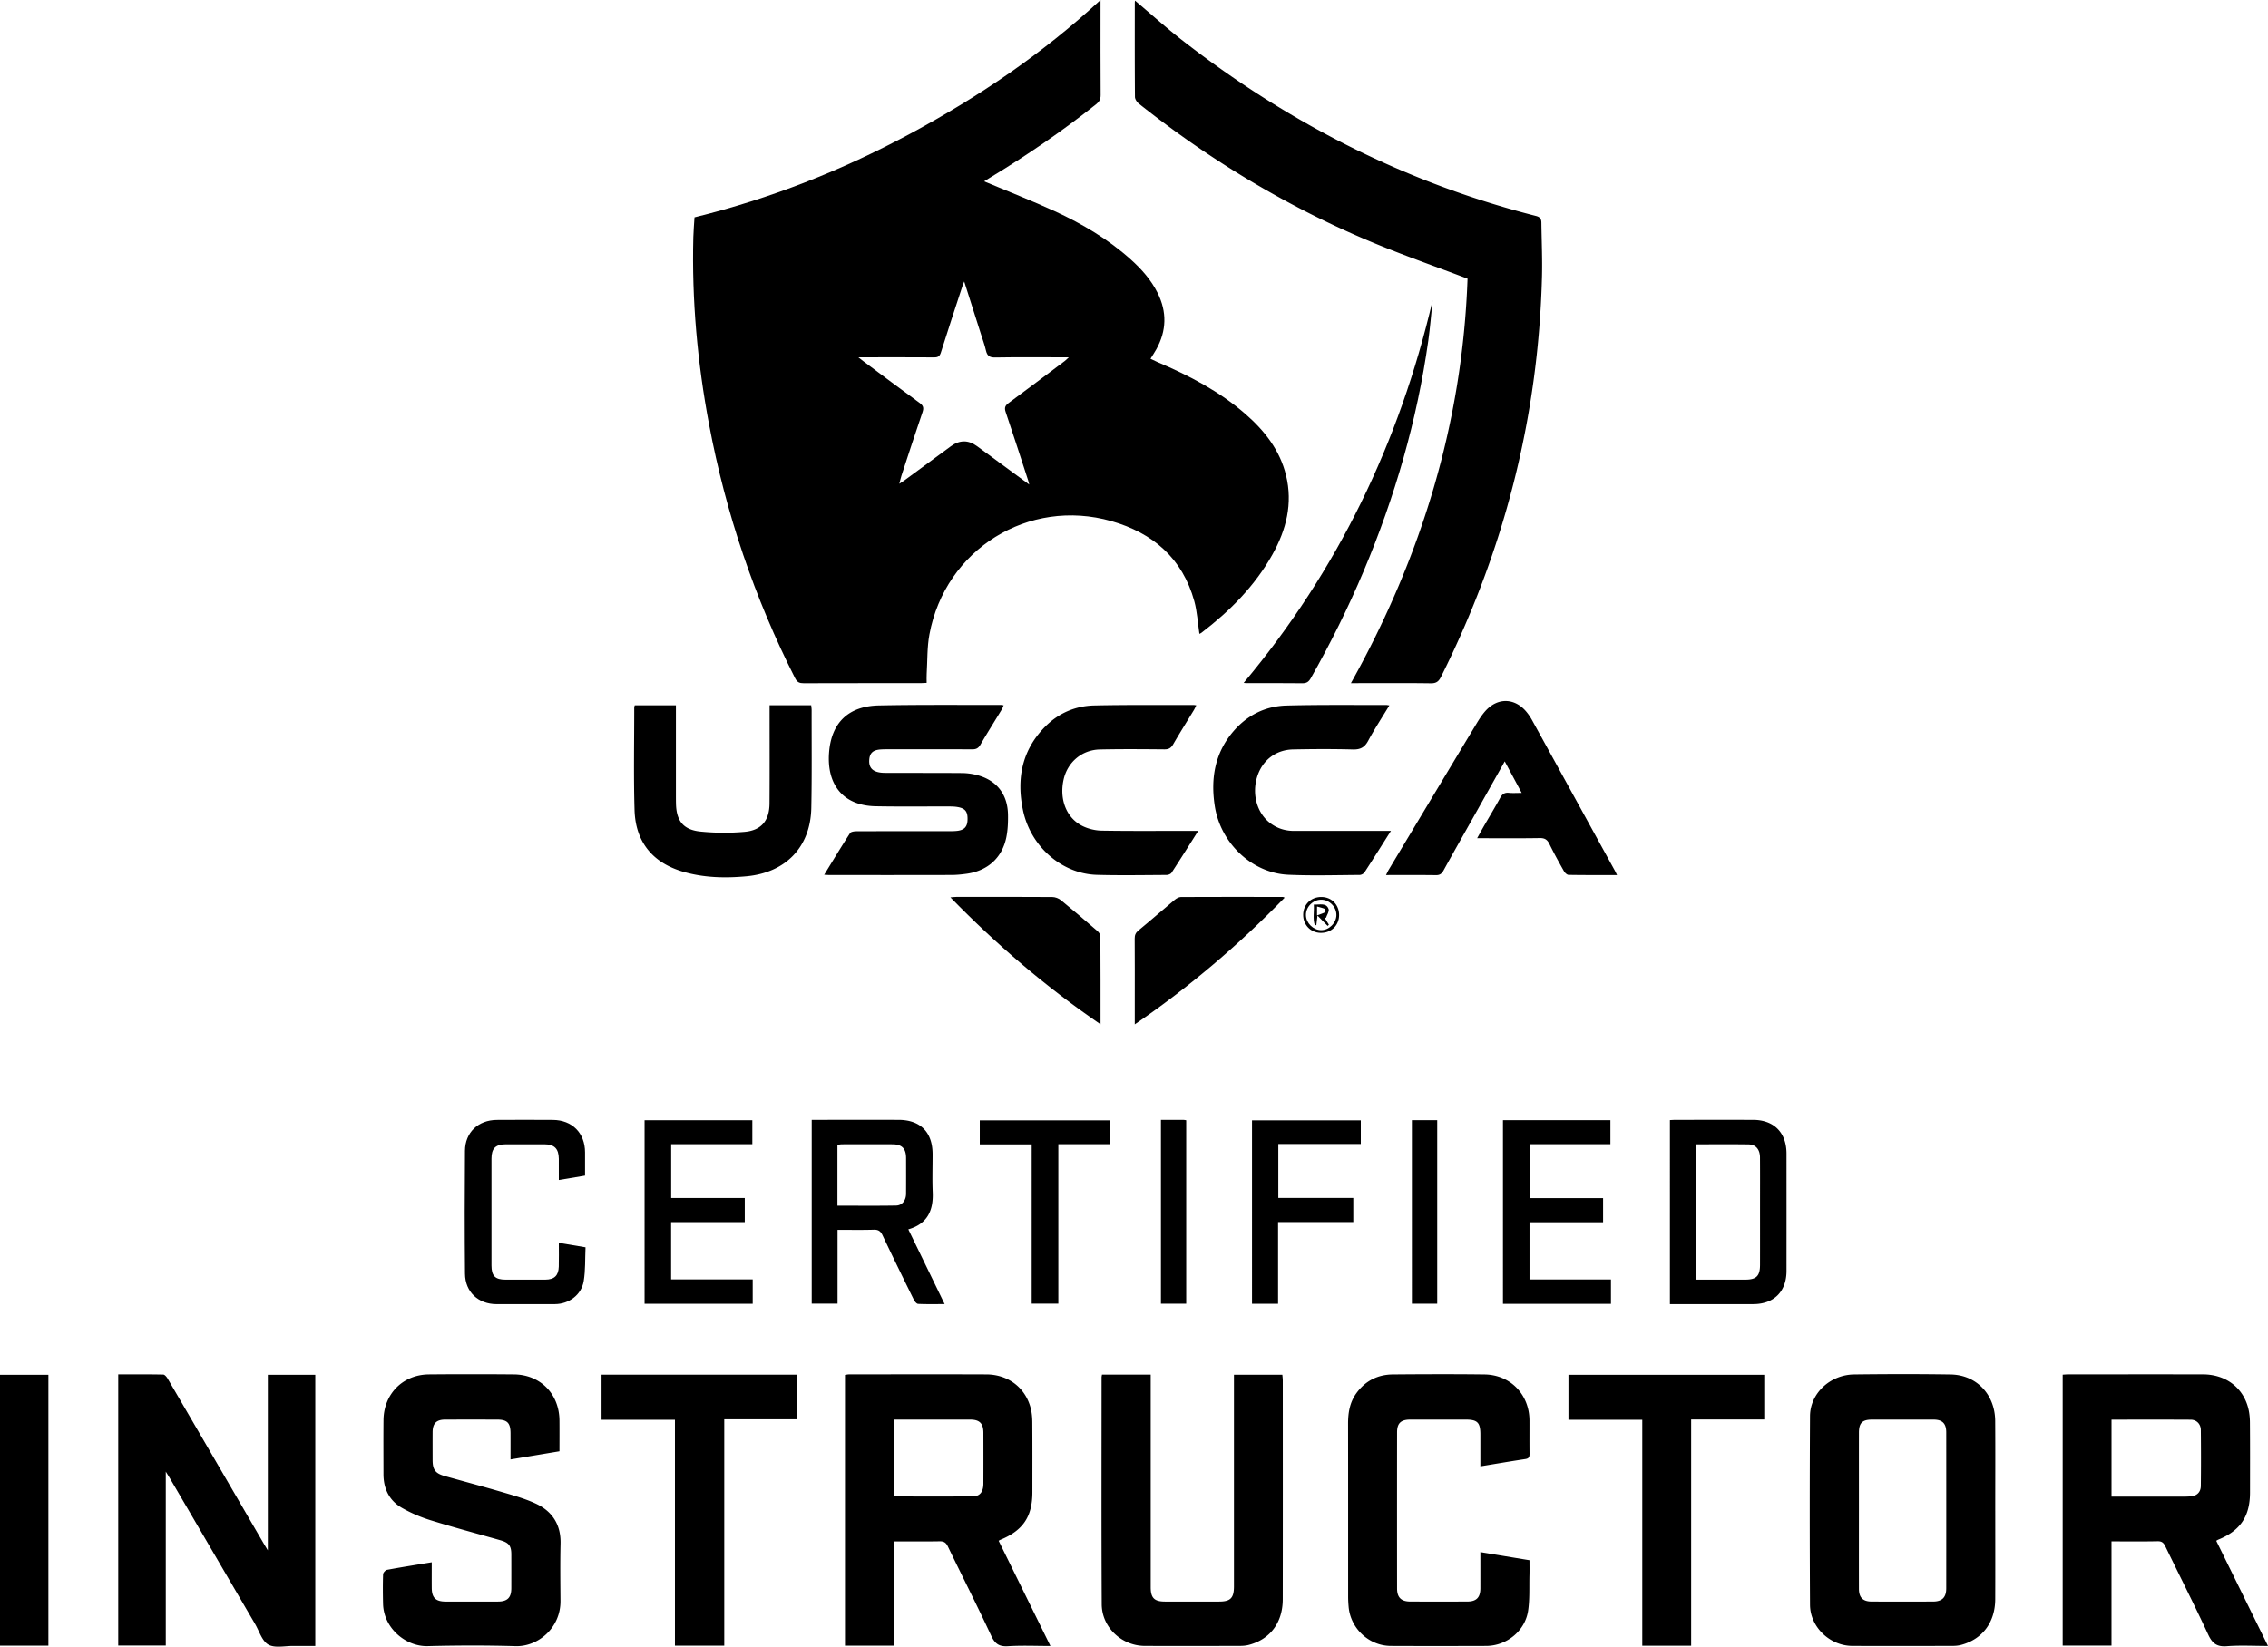 <svg xmlns="http://www.w3.org/2000/svg" viewBox="0 0 1844.25 1339.4"><g data-name="Layer_1"><path d="M564.76 176.77c61.6-15.15 119.86-38.16 175.4-68.03C795.72 78.86 847.63 43.71 894.91.01V5.4c0 24-.08 48 .09 71.99.02 3.41-1.2 5.43-3.74 7.45-27.54 21.89-56.51 41.7-86.59 59.91-1.66 1.01-3.3 2.05-4.43 2.76 19.29 8.1 38.75 15.68 57.69 24.39 22.28 10.25 43.31 22.73 61.68 39.24 8.72 7.84 16.43 16.54 21.72 27.15 7.69 15.45 7.32 30.74-1.06 45.82-1.37 2.47-2.95 4.82-4.73 7.71 1.92.91 3.76 1.86 5.65 2.67 25.66 10.95 50.26 23.72 71.46 42.18 15.59 13.58 28.07 29.37 33.1 49.94 5.62 22.97.21 44.22-10.98 64.29-14.37 25.76-34.74 46.18-57.99 63.93-.48.37-1.11.55-1.48.73-1.35-9-1.8-18.05-4.15-26.58-9.6-34.8-33.62-55.46-67.37-65.09-67.41-19.24-135.17 22.98-148 92.1-1.95 10.53-1.58 21.49-2.23 32.26-.14 2.28-.02 4.59-.02 7.2-1.78.08-3.4.21-5.02.21-31.66.01-63.33-.03-94.99.07-3.32.01-5.26-.71-6.93-4-33.14-65.48-56.4-134.28-69.99-206.41-9.49-50.4-14.12-101.17-12.8-152.45.13-5.15.6-10.3.95-16.09Zm133.26 113.88c2.06 1.61 3.03 2.41 4.03 3.16 15.22 11.33 30.37 22.77 45.73 33.9 3.16 2.29 3.55 4.15 2.32 7.73-5.89 17.1-11.43 34.31-17.07 51.49-.6 1.82-.99 3.71-1.74 6.57 1.97-1.29 3.06-1.95 4.09-2.7 12.61-9.26 25.22-18.53 37.82-27.8q10.69-7.87 21.28-.1c13.92 10.22 27.83 20.46 42.46 31.21-.42-1.64-.57-2.41-.82-3.16-6.07-18.61-12.05-37.26-18.34-55.8-1.19-3.52-.43-5.26 2.41-7.35 15.28-11.26 30.41-22.71 45.58-34.11.95-.71 1.77-1.59 3.36-3.04h-5.94c-17.99 0-35.99-.19-53.98.13-4.57.08-6.49-1.42-7.46-5.65-1.04-4.52-2.66-8.9-4.07-13.33-4.42-13.93-8.86-27.86-13.62-42.83-.76 1.97-1.15 2.84-1.44 3.73-5.87 17.98-11.85 35.94-17.5 53.99-1.01 3.22-2.42 4.04-5.56 4.01-18.49-.13-36.98-.06-55.48-.06h-6.06Z"/><path d="M1098.52 555.65c57.61-103.03 90.73-212.38 94.84-328.98-26.93-10.23-52.95-19.31-78.32-29.92-68.24-28.54-131.03-66.44-188.94-112.42-1.58-1.25-3.18-3.65-3.2-5.53-.21-25.5-.14-51-.13-76.5 0-.59.1-1.19.16-1.82 12.8 10.8 25.02 21.82 37.96 31.91 86.3 67.31 181.82 116.19 288.12 143.27 3.32.85 4.34 2.47 4.38 5.44.19 14.66.87 29.33.49 43.97-2.98 114.64-30.86 223.03-82.14 325.52-1.88 3.76-3.91 5.25-8.27 5.19-19.83-.28-39.66-.12-59.5-.12h-5.45ZM96.14 1117.92c12.36 0 24.49-.1 36.6.15 1.26.03 2.83 1.99 3.65 3.4 25.82 44.24 51.57 88.53 77.33 132.81 1.06 1.83 2.17 3.62 4.07 6.78v-142.81h38.59v220.58c-5.78 0-11.7.06-17.62-.02-6.96-.09-15.17 1.93-20.53-1.07-5.16-2.9-7.42-11.01-10.86-16.89-22.92-39.2-45.82-78.41-68.73-117.61-1-1.7-2.06-3.37-3.83-6.24v141.48H96.14v-220.57Zm1581.16.24c1.71-.1 3.17-.25 4.63-.25 36.49-.01 72.99-.06 109.48.01 18.01.04 32.02 10.24 36.58 26.74 1.09 3.95 1.54 8.2 1.57 12.31.16 19 .08 37.99.07 56.99-.01 19.43-7.89 31.11-25.86 38.4-.45.18-.86.49-1.6.91 13.9 28.27 27.79 56.51 42.08 85.55-11.71 0-22.67-.64-33.51.21-8.06.63-11.78-2.32-15.1-9.46-11.2-24.11-23.27-47.82-34.85-71.76-1.4-2.89-2.83-4.22-6.29-4.15-12.31.26-24.62.1-37.51.1v84.75h-39.69v-220.37Zm39.71 36.57v62.63h5.53c16.67 0 33.33.01 50-.01 3.16 0 6.35.06 9.48-.31 4.83-.57 7.56-3.69 7.62-8.4.18-15.16.16-30.33 0-45.49-.05-4.85-3.47-8.34-8.18-8.37-21.31-.12-42.63-.05-64.45-.05Zm-990 183.84h-39.9v-220.23c1.23-.16 2.34-.42 3.44-.42 37.15-.02 74.31-.11 111.46.02 17.76.06 31.77 10.74 36.1 27.36.99 3.81 1.32 7.89 1.34 11.85.13 18.83.06 37.65.06 56.48 0 19.95-7.56 31.23-25.96 38.81-.45.19-.87.48-1.48.82l42.11 85.58c-12 0-23.28-.51-34.47.18-7.17.44-10.6-1.88-13.67-8.48-11.34-24.41-23.58-48.39-35.26-72.65-1.55-3.22-3.3-4.25-6.76-4.19-12.15.21-24.3.08-37.01.08v84.79Zm-.03-121.36c21.73 0 43.03.17 64.32-.11 5.71-.07 8.34-3.88 8.36-10.31.05-13.83.05-27.67 0-41.5-.03-7.53-3.12-10.57-10.65-10.59-15.67-.03-31.33 0-47 0h-15.04v62.52Zm895.5 11.6c0 23.99.08 47.98-.02 71.98-.08 18.85-10.47 32.64-27.9 37.22-2.21.58-4.59.77-6.89.77-27.16.05-54.32.13-81.47 0-18.19-.08-34.26-15.32-34.36-33.48-.29-51.15-.29-102.3 0-153.45.11-18.47 16.32-33.62 35.85-33.87 26.15-.33 52.32-.38 78.47.02 21.07.33 36.13 16.29 36.27 37.82.17 24.32.04 48.65.04 72.98Zm-110.87-.41c0 21.31-.03 42.63.01 63.94.01 7.1 3.22 10.33 10.36 10.35 16.65.06 33.3.06 49.95 0 7.33-.03 10.68-3.39 10.69-10.72.03-42.29.03-84.59 0-126.88 0-7.25-3.16-10.38-10.32-10.39-16.65-.04-33.3-.03-49.95 0-8.04.01-10.72 2.69-10.73 10.76-.03 20.98 0 41.96 0 62.94Zm-1160.53 42.37c0 7.22-.04 14.02.01 20.81.06 8.03 3.18 11.11 11.28 11.13 14.17.03 28.33.04 42.5 0 7.77-.02 10.91-3.18 10.92-10.86.02-9.17.02-18.33 0-27.5-.01-7.06-1.98-9.55-9.12-11.58-18.84-5.35-37.78-10.4-56.48-16.2-8.02-2.48-15.93-5.85-23.22-10-10.35-5.88-15.13-15.55-15.14-27.48-.01-14.67-.12-29.33.03-44 .22-21.29 15.71-36.96 36.95-37.15 23-.2 46-.2 69 0 21.58.18 36.9 15.76 37.12 37.37.08 8.3.01 16.61.01 25.15-13.26 2.21-26.14 4.36-39.8 6.64 0-7.52.03-14.44 0-21.37-.05-8.41-2.66-11.03-11.04-11.04-14-.02-28-.03-42 0-7.27.02-10.27 3.06-10.31 10.34-.04 7.5-.01 15 0 22.5 0 7.98 2.22 10.94 10.07 13.14 15.66 4.4 31.4 8.56 47 13.15 9.05 2.67 18.26 5.25 26.78 9.2 13.57 6.28 20.54 17.19 20.18 32.65-.36 15.49-.17 31-.06 46.5.17 22.15-18.42 37.34-36.51 36.81-23.81-.69-47.67-.63-71.49-.02-17.52.45-35.77-14.33-36.26-34.45-.19-8-.24-16 .02-23.99.04-1.29 1.94-3.39 3.26-3.63 11.76-2.18 23.57-4.04 36.3-6.14Zm545.04-152.68h39.59v172.94c0 8.73 2.91 11.67 11.6 11.68 14.67.02 29.33.01 44 0 9.27 0 12.09-2.87 12.09-12.33v-172.19h39.36c.12 1.53.35 3.1.35 4.68.02 59.33.07 118.66-.02 177.99-.03 19.05-10.31 32.65-27.8 37.15-2.37.61-4.92.77-7.39.77-25.67.05-51.33.1-77 .01-18.81-.07-34.92-15.12-35.01-33.94-.31-61.49-.13-122.99-.12-184.49 0-.63.18-1.27.33-2.28Zm307.66 144.38c13.41 2.22 26.31 4.36 39.94 6.61 0 4.04.09 8.14-.02 12.23-.25 9.63.32 19.4-1.1 28.87-2.46 16.46-17.45 28.56-34.11 28.62-25.82.09-51.64.11-77.47 0-17.76-.08-32.81-14.13-34.37-31.83-.23-2.65-.39-5.32-.4-7.98-.02-46.98.02-93.96-.05-140.94-.01-8.85 1.35-17.26 6.61-24.61 7.29-10.2 17.43-15.36 29.83-15.47 24.82-.21 49.65-.3 74.47.01 21.14.27 36.53 16.34 36.6 37.49.03 9-.06 17.99.05 26.99.03 2.55-.5 3.88-3.37 4.32-11.98 1.8-23.92 3.86-36.61 5.94v-25.88c0-9.75-2.35-12.14-11.94-12.15-14.99 0-29.99-.02-44.98 0-7.7.01-10.81 2.89-10.82 10.38-.05 42.31-.05 84.63 0 126.94 0 7.38 3.34 10.65 10.73 10.68 15.49.06 30.99.06 46.48 0 7.35-.03 10.51-3.33 10.53-10.76.02-9.63 0-19.27 0-29.48ZM670.19 711.55c7.21-11.73 13.95-22.92 21.04-33.89.76-1.18 3.49-1.5 5.31-1.51 24.99-.09 49.97-.06 74.96-.07 2 0 4-.01 5.99-.17 6.32-.49 9.04-3.11 9.27-8.8.28-6.91-1.76-9.63-8.27-10.7-2.12-.35-4.3-.42-6.46-.43-19.99-.06-39.98.23-59.97-.17-27.1-.54-39.68-18.2-37.94-43.2 1.72-24.72 15.76-38.32 40.63-38.82 33.14-.67 66.29-.33 99.44-.41.48 0 .97.17 1.94.34-.57 1.27-.96 2.45-1.59 3.48-5.78 9.53-11.73 18.95-17.32 28.58-1.67 2.88-3.55 3.74-6.75 3.72-22.82-.13-45.64-.07-68.46-.06-2 0-4 .02-5.99.16-6.14.45-8.78 2.89-9.17 8.38-.42 5.76 2.03 9.06 7.86 10.22 2.1.42 4.3.46 6.45.46 20.32.05 40.65-.02 60.97.13 3.79.03 7.66.5 11.35 1.38 16.52 3.92 25.91 15.45 26.19 32.49.1 6.12-.13 12.38-1.35 18.35-3.4 16.69-15.12 27.26-32.13 29.66-4.11.58-8.27 1.01-12.41 1.02-32.98.09-65.97.06-98.95.05-1.26 0-2.53-.11-4.61-.21Zm-81.26 627.04h-40.09v-183.76h-59.68v-36.68h159.25v36.31h-59.47v184.13Zm786.25.06h-39.74v-183.81h-60.03v-36.58h159.22v36.34h-59.45v184.05Zm-60.26-626.89c-13.56 0-26.5.09-39.43-.14-1.29-.02-3-1.7-3.76-3.04-4.08-7.24-8.13-14.51-11.76-21.98-1.75-3.6-3.79-4.98-7.92-4.91-16.64.27-33.29.11-50.89.11 2.16-3.87 3.95-7.14 5.81-10.37 4.32-7.5 8.81-14.9 12.94-22.49 1.64-3.01 3.54-4.41 7.03-4.06 3.12.31 6.3.07 10.44.07-4.7-8.75-9.04-16.83-13.78-25.65-8.67 15.45-16.93 30.16-25.19 44.87-8.23 14.64-16.53 29.25-24.63 43.96-1.46 2.65-3.03 3.77-6.16 3.72-13.31-.19-26.63-.08-40.55-.08.87-1.73 1.44-3.05 2.17-4.27 23.79-39.66 47.57-79.31 71.43-118.93 2.14-3.55 4.41-7.1 7.15-10.18 10-11.23 24.06-10.84 33.58.81 1.68 2.05 3.17 4.29 4.45 6.61 22.46 40.78 44.87 81.58 67.29 122.39.54.98 1 2.01 1.77 3.57ZM625.8 573.64h33.84c.13 1.48.35 2.76.35 4.04-.04 26.5.26 53-.27 79.49-.63 31.85-20.84 52.64-52.75 55.6-17.23 1.6-34.3 1.2-50.99-3.57-25.14-7.19-39.22-24.23-39.98-50.38-.81-27.81-.24-55.66-.25-83.49 0-.46.23-.93.43-1.65h33.46v72.45c0 2.5 0 5 .06 7.5.28 14.02 5.92 21.36 19.93 22.76a192 192 0 0 0 35.8.23c13.77-1.21 20.22-9.24 20.31-23.11.16-24.67.06-49.33.06-74v-5.88Zm348.56 102.18c-7.6 12-14.55 23.12-21.72 34.09-.7 1.06-2.72 1.77-4.13 1.78-18.83.09-37.66.43-56.48-.09-28.57-.79-53.93-22.96-60.15-52.46-5.41-25.66-.92-49.06 18.13-68.22 10.88-10.94 24.54-16.77 39.86-17.11 26.81-.58 53.64-.32 80.46-.39.65 0 1.31.14 2.44.27-.75 1.49-1.32 2.81-2.05 4.02-5.6 9.25-11.36 18.4-16.77 27.76-1.72 2.98-3.64 4.08-7.08 4.05-17.49-.15-34.99-.3-52.48.09-14.7.32-26.36 10.38-29.51 24.54-3.57 16.01 2.25 31.19 15.34 37.7 4.72 2.35 10.43 3.71 15.71 3.79 23.99.39 47.98.17 71.97.18h6.47Zm156.7 0c-7.54 11.9-14.43 22.89-21.51 33.76-.72 1.11-2.59 2.09-3.93 2.1-19.33.1-38.69.71-57.99-.16-29.6-1.33-55.14-25.66-59.82-55.87-3.5-22.58.08-43.52 15.51-61.24 11.27-12.94 25.9-20.09 42.9-20.54 26.98-.72 53.99-.36 80.98-.44.64 0 1.28.16 2.59.34-5.93 9.8-12.04 19.07-17.26 28.82-2.93 5.46-6.47 7.18-12.55 7.02-16.15-.44-32.33-.36-48.49-.03-14.2.29-25.09 8.9-29.23 22.3-4.37 14.13-.16 29.39 10.49 37.53 5.73 4.38 12.26 6.45 19.52 6.44 24.33-.06 48.66-.02 72.99-.02h5.8ZM39.35 1338.58H0v-220.32h39.35v220.32Zm620.7-427.69h5.02c21.82 0 43.65-.02 65.47 0 17.86.02 27.76 9.94 27.81 27.85.03 10.33-.35 20.67.09 30.98.63 14.82-4.23 25.77-19.83 30.23 9.84 20.24 19.52 40.17 29.53 60.77-7.68 0-14.62.17-21.53-.16-1.25-.06-2.83-1.99-3.53-3.41-8.59-17.43-17.13-34.89-25.47-52.44-1.58-3.32-3.44-4.58-7.17-4.46-9.64.29-19.29.1-29.38.1v60.03h-21.01V910.89Zm20.91 69.8c16.18 0 31.94.18 47.69-.1 5-.09 8.09-4.22 8.13-9.58.07-9.65.04-19.29.02-28.94-.02-7.86-3.33-11.28-11.1-11.31-13.64-.05-27.28-.03-40.91 0-1.25 0-2.5.27-3.82.42v49.51Zm676.95 80.06V911.1c1.71-.08 3.17-.2 4.63-.2 20.98-.01 41.96-.04 62.94 0 17.04.03 27.23 10.34 27.24 27.47.02 31.8.02 63.61 0 95.41-.01 16.79-10.26 26.96-27.09 26.96h-67.72Zm21.16-129.98v110.08c13.59 0 26.87.02 40.16 0 8.97-.02 11.93-2.95 11.95-11.95.04-14.98.01-29.96.01-44.94 0-14.15.07-28.29-.03-42.44-.04-6.55-3.38-10.58-9.32-10.67-14.12-.22-28.25-.07-42.77-.07Z"/><path d="M1011.3 555.46c76.6-91.52 126.65-195.54 153.64-311.11-1.15 10.89-1.97 21.83-3.49 32.68-9.1 64.84-27.15 127.19-52.56 187.47-12.6 29.9-27.02 58.89-43 87.12-1.7 3-3.46 4.17-6.93 4.12-15.16-.2-30.32-.08-45.49-.09-.6 0-1.19-.1-2.17-.18ZM545.73 994.07v46.56h66.34v19.82h-87.92V911.23h87.62v19.46h-65.99v43.74h59.84v19.63h-59.89Zm676.43-82.9h87.36v19.49h-65.76v43.88h59.81v19.64h-59.83v46.53h66.23v19.83h-87.82V911.19Zm-746.44 45.07c-7.3 1.23-13.96 2.35-21.3 3.58 0-6 .06-11.62-.01-17.24-.11-8.35-3.6-11.8-11.91-11.82-10.33-.03-20.66-.03-30.98 0-8.55.02-11.86 3.26-11.87 11.63-.01 28.99-.01 57.97 0 86.96 0 8.45 2.98 11.47 11.33 11.5 10.83.04 21.66.05 32.48 0 7.29-.04 10.72-3.3 10.92-10.58.17-6.29.04-12.59.04-19.35 7.39 1.24 14.18 2.39 21.71 3.65-.43 9.41 0 18.63-1.49 27.54-1.86 11.14-12.04 18.59-23.38 18.64-15.83.07-31.65.03-47.48.02-14.81-.01-25.52-9.85-25.66-24.75-.31-33.31-.29-66.63-.02-99.95.12-15.03 10.8-25.03 25.94-25.13 15.16-.1 30.32-.1 45.48 0 15.8.1 26.18 10.65 26.22 26.42.01 6.14 0 12.29 0 18.9Zm447.03-123.05v-19.72c0-16.65.06-33.3-.06-49.95-.02-2.89.71-4.77 3.07-6.7 9.91-8.12 19.53-16.58 29.37-24.8 1.42-1.18 3.41-2.38 5.14-2.39 27.64-.14 55.28-.08 82.92-.05.29 0 .57.22 1.45.58-37.18 38.22-77.28 72.53-121.88 103.03Zm-27.84-.04c-44.58-30.53-84.54-64.74-122.07-103.23 2.17-.17 3.55-.38 4.93-.38 25.98-.02 51.97-.08 77.95.1 2.37.02 5.17 1.09 7.02 2.6 9.93 8.1 19.66 16.44 29.36 24.82 1.24 1.07 2.68 2.84 2.69 4.29.17 23.61.12 47.22.12 71.8Zm144.56 141.26h60.98v19.62h-61.18v66.44h-21.19V911.28h88.47v19.25h-67.08v43.88Zm-136.65-63.1v19.37H860.6v129.71h-21.66V930.83h-42.22v-19.52h106.09Zm245.27-.16h20.6v149.26h-20.6V911.15Zm-204.06-.24c6.48 0 12.46 0 18.44.01.63 0 1.25.18 2.1.32v149.16h-20.54V910.91Zm144.88-166.59c-.04 8.47-6.37 14.6-14.97 14.49-8.13-.11-14.29-6.47-14.25-14.72.04-8.45 6.42-14.61 14.99-14.48 8.23.12 14.27 6.37 14.23 14.71Zm-2.2-.1c.03-6.63-5.84-12.46-12.47-12.4-6.65.06-12.46 5.98-12.31 12.57.14 6.41 5.84 12.1 12.23 12.21 6.5.12 12.53-5.83 12.56-12.38Z"/><path d="M1068.33 735.76c4.92.36 10.05-1.76 12.03 3.66.69 1.88-1.35 4.75-2.14 7.17l-1.26-.33c1.21 1.96 2.43 3.93 3.64 5.89-.33.34-.66.68-.99 1.01-2.51-2.55-5.03-5.1-8.29-8.42-.41 3.44-.67 5.62-.92 7.79l-1.26.03c-1.76-5.27-.4-10.79-.8-16.8Zm2.63 8.84c2.75-1.02 4.81-1.65 6.7-2.62.33-.17.2-2.45-.21-2.63-1.93-.84-4.03-1.29-6.48-2v7.25Z"/></g></svg>